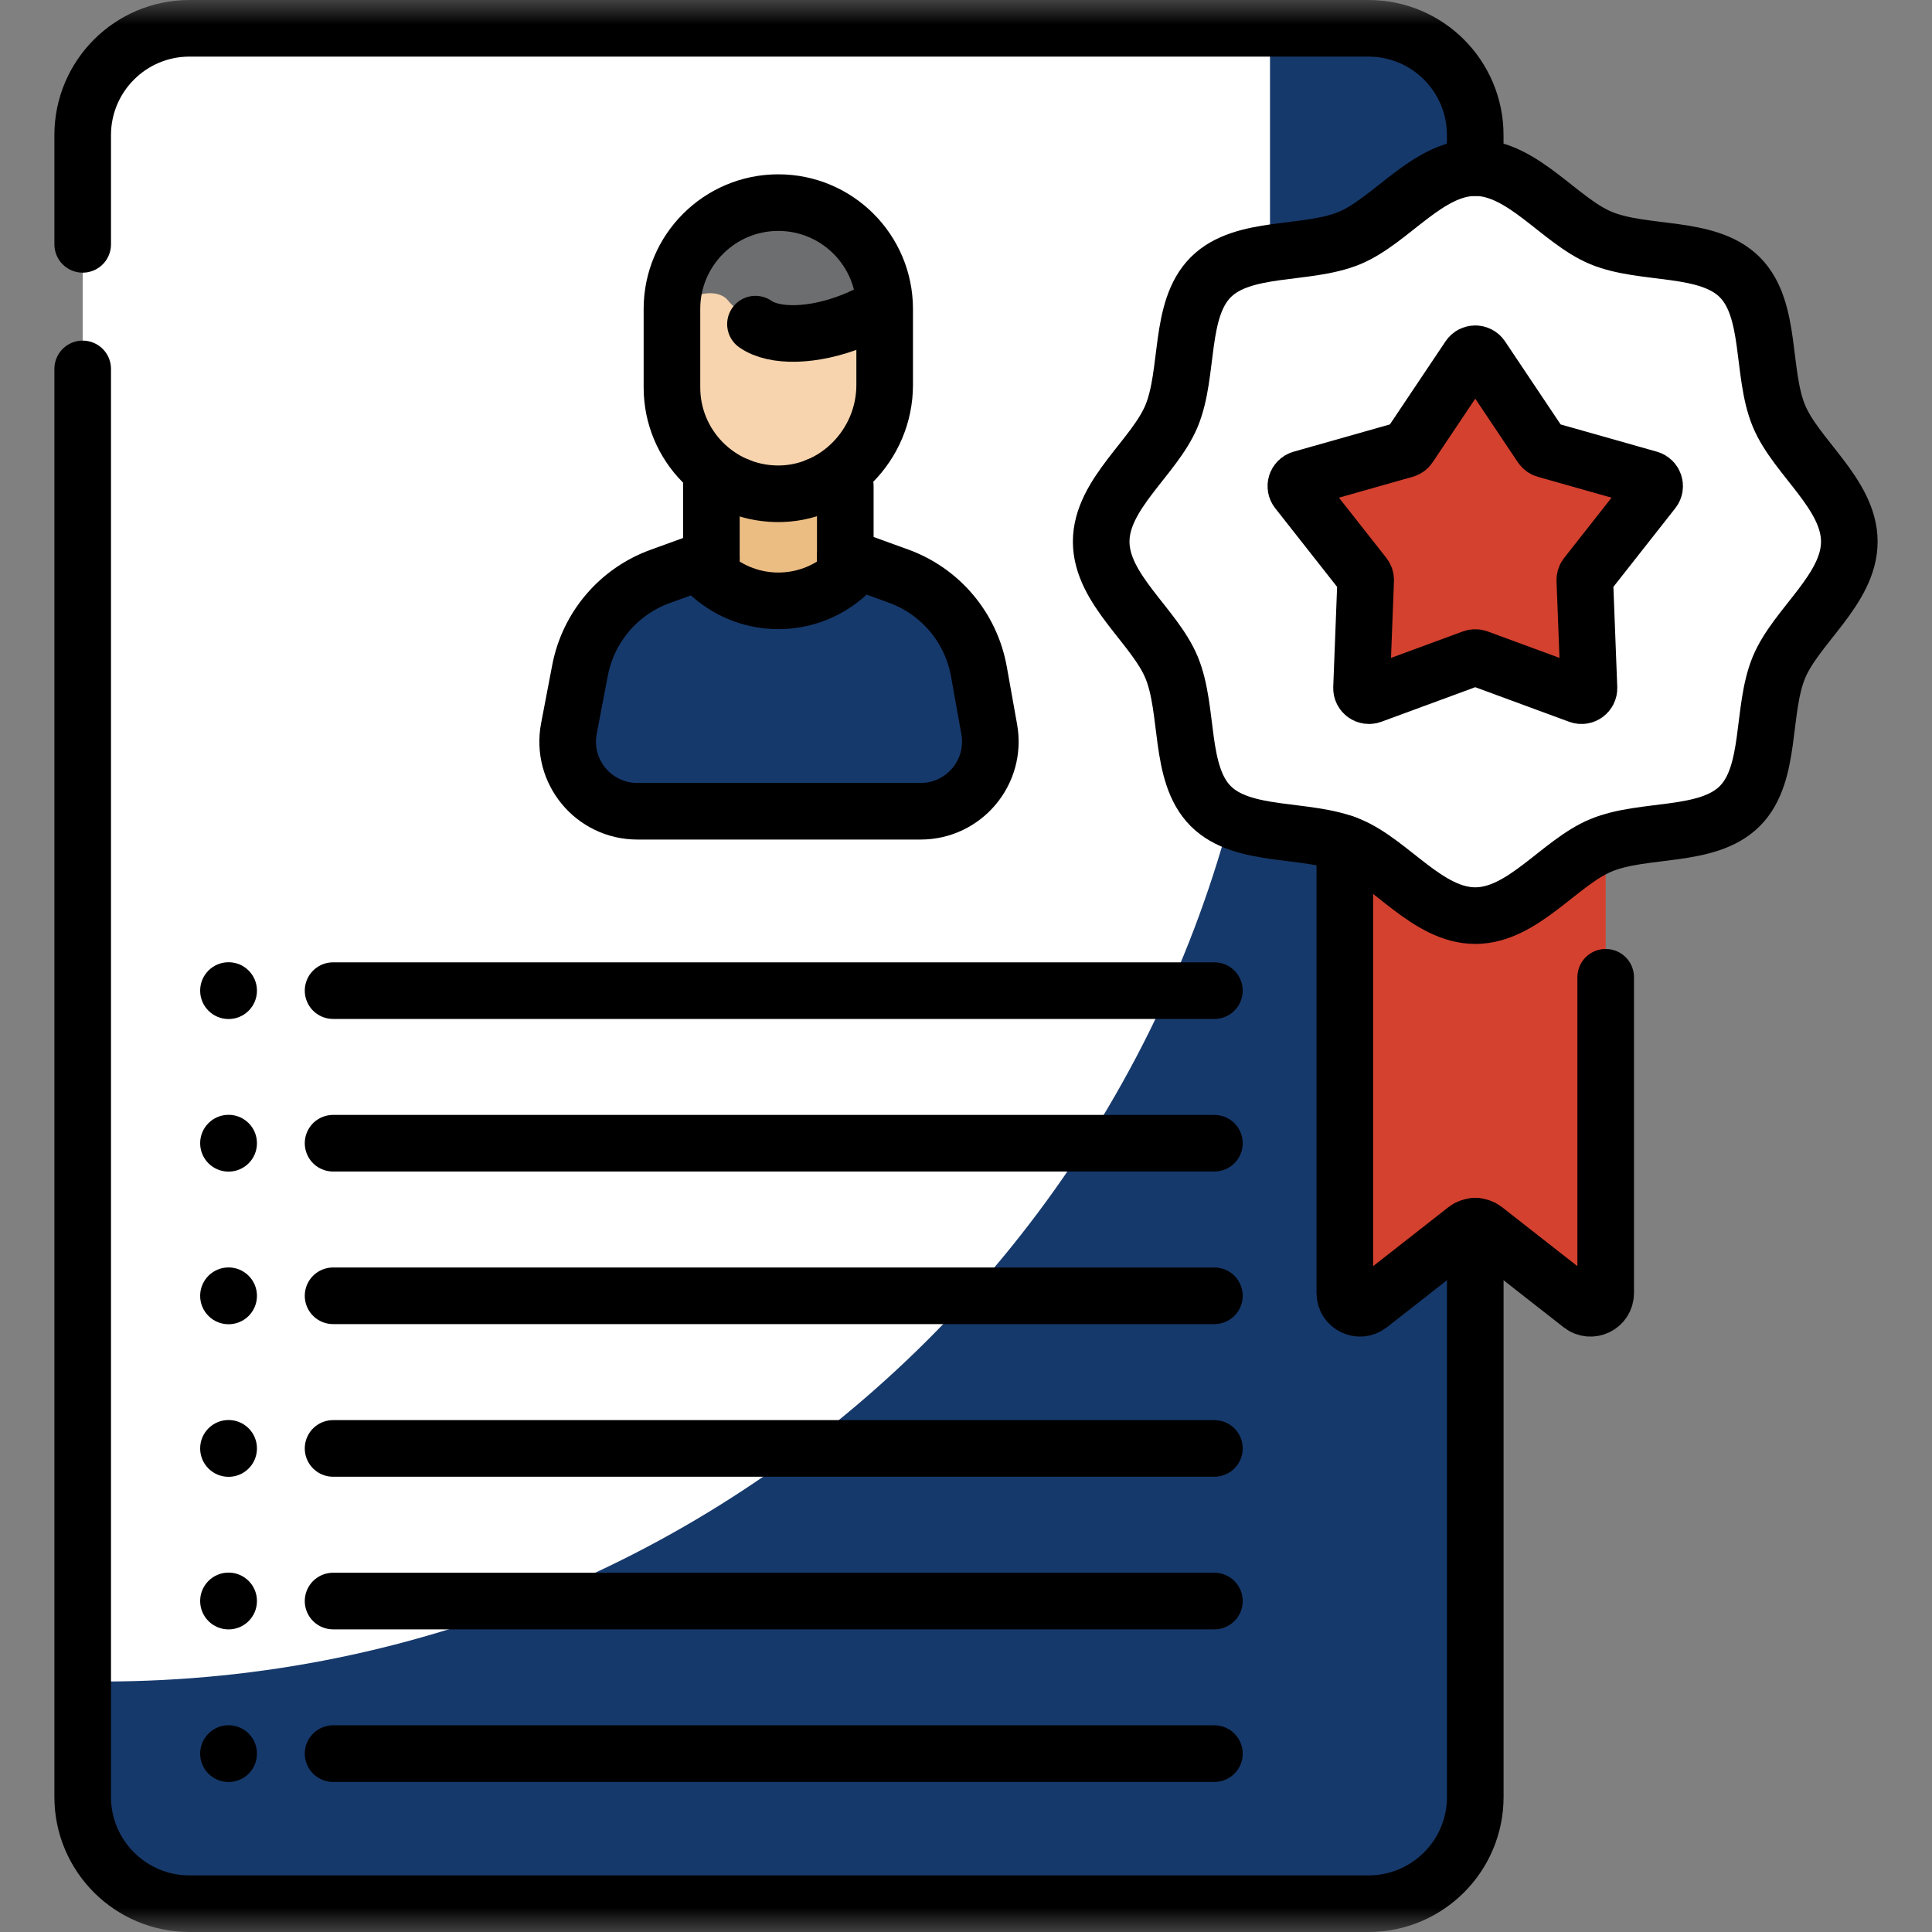 <svg width="40" height="40" viewBox="0 0 40 40" fill="none" xmlns="http://www.w3.org/2000/svg">
<rect x="0" y="0" width="40" height="40" fill="#808080" stroke="none"/>
<mask id="mask0_25_230" style="mask-type:luminance" maskUnits="userSpaceOnUse" x="0" y="0" width="40" height="40">
<path d="M0 0H40V40H0V0Z" fill="white"/>
</mask>
<g mask="url(#mask0_25_230)">
<path d="M28.333 39.414H3.923C2.702 39.414 1.712 38.424 1.712 37.203V2.796C1.712 1.575 2.702 0.585 3.923 0.585H28.333C29.554 0.585 30.544 1.575 30.544 2.796V37.203C30.544 38.424 29.554 39.414 28.333 39.414Z" fill="white"/>
<path d="M28.333 0.586H26.294V10.642C26.294 23.992 15.471 34.814 2.12 34.814H1.712V37.204C1.712 38.424 2.702 39.414 3.923 39.414H28.333C29.554 39.414 30.544 38.424 30.544 37.204V2.796C30.544 1.576 29.554 0.586 28.333 0.586Z" fill="#16396B"/>
<path d="M19.046 16.797H13.182C12.276 16.797 11.594 15.972 11.765 15.083L11.995 13.879C12.061 13.534 12.195 13.212 12.385 12.93C12.685 12.479 13.126 12.127 13.652 11.936L16.131 11.037L18.59 11.929C19.119 12.121 19.561 12.476 19.862 12.93V12.931C20.055 13.22 20.189 13.55 20.253 13.903L20.467 15.1C20.625 15.984 19.945 16.797 19.046 16.797Z" fill="#16396B"/>
<path d="M17.487 11.532L16.1 12.743L14.715 11.532V9.674H17.487V11.532Z" fill="#ECBD83"/>
<path d="M18.303 6.397V7.972C18.303 9.207 17.292 10.247 16.057 10.223C14.861 10.2 13.898 9.223 13.898 8.021V6.397C13.898 5.181 14.884 4.546 16.1 4.546H16.1C17.317 4.546 18.303 5.181 18.303 6.397Z" fill="#F7D4AD"/>
<path d="M13.811 14.671V16.797H13.182C12.276 16.797 11.594 15.972 11.765 15.083L11.995 13.879C12.061 13.534 12.195 13.212 12.385 12.93C13.199 13.092 13.811 13.81 13.811 14.671Z" fill="#16396B"/>
<path d="M19.046 16.797H18.44V14.671C18.44 13.812 19.05 13.094 19.862 12.931C20.055 13.22 20.189 13.55 20.253 13.903L20.467 15.1C20.625 15.984 19.945 16.797 19.046 16.797Z" fill="#16396B"/>
<path d="M18.303 6.29C18.22 6.353 18.159 6.398 18.159 6.398C18.003 6.488 17.833 6.571 17.652 6.644C16.826 6.974 16.018 6.986 15.628 6.713C15.628 6.713 15.22 6.408 15.067 6.214C14.915 6.02 14.429 5.971 14.026 6.398C13.984 6.443 13.941 6.472 13.898 6.49V6.398C13.898 5.181 14.884 4.195 16.102 4.195C16.71 4.195 17.261 4.442 17.66 4.84C18.035 5.215 18.275 5.724 18.303 6.29Z" fill="#6D6E6F"/>
<path d="M32.736 27.019L30.737 25.454C30.623 25.365 30.464 25.365 30.35 25.454L28.351 27.019C28.145 27.18 27.843 27.034 27.843 26.772V15.551C27.843 15.378 27.984 15.237 28.157 15.237H32.93C33.103 15.237 33.244 15.378 33.244 15.551V26.772C33.244 27.034 32.943 27.18 32.736 27.019Z" fill="#D4412F"/>
<path d="M38.286 11.214C38.286 12.2 37.188 12.961 36.832 13.819C36.464 14.707 36.688 16.018 36.018 16.688C35.348 17.358 34.037 17.134 33.148 17.502C32.291 17.858 31.53 18.956 30.544 18.956C29.557 18.956 28.797 17.858 27.939 17.502C27.05 17.134 25.739 17.358 25.069 16.688C24.399 16.018 24.623 14.707 24.255 13.819C23.899 12.961 22.801 12.2 22.801 11.214C22.801 10.228 23.899 9.467 24.255 8.61C24.623 7.721 24.399 6.41 25.069 5.74C25.739 5.07 27.05 5.294 27.939 4.926C28.797 4.57 29.557 3.472 30.544 3.472C31.53 3.472 32.291 4.57 33.148 4.926C34.037 5.295 35.348 5.07 36.018 5.74C36.688 6.41 36.464 7.721 36.832 8.61C37.188 9.467 38.286 10.228 38.286 11.214Z" fill="white"/>
<path d="M30.672 7.392L31.913 9.246C31.933 9.276 31.964 9.298 31.999 9.308L34.146 9.916C34.251 9.946 34.293 10.073 34.225 10.159L32.845 11.913C32.823 11.941 32.811 11.977 32.812 12.014L32.898 14.243C32.902 14.353 32.794 14.432 32.691 14.394L30.597 13.623C30.562 13.611 30.525 13.611 30.49 13.623L28.396 14.394C28.293 14.432 28.185 14.353 28.189 14.243L28.275 12.014C28.276 11.977 28.264 11.941 28.242 11.913L26.862 10.159C26.794 10.073 26.836 9.946 26.941 9.916L29.088 9.308C29.123 9.298 29.154 9.276 29.174 9.246L30.416 7.392C30.477 7.301 30.611 7.301 30.672 7.392Z" fill="#D4412F"/>
<path d="M1.712 5.059V2.797C1.712 1.576 2.702 0.586 3.923 0.586H28.333C29.554 0.586 30.543 1.576 30.543 2.797V3.471" stroke="black" stroke-width="1.172" stroke-miterlimit="10" stroke-linecap="round" stroke-linejoin="round"/>
<path d="M30.544 25.387V37.203C30.544 38.424 29.554 39.414 28.333 39.414H3.923C2.702 39.414 1.712 38.424 1.712 37.203V7.638" stroke="black" stroke-width="1.172" stroke-miterlimit="10" stroke-linecap="round" stroke-linejoin="round"/>
<path d="M14.728 11.55L13.666 11.935C12.809 12.246 12.18 12.985 12.009 13.879L11.779 15.082C11.608 15.972 12.29 16.796 13.196 16.796H16.145H19.06C19.958 16.796 20.639 15.984 20.481 15.1L20.267 13.903C20.104 12.995 19.471 12.243 18.604 11.928L17.501 11.528" stroke="black" stroke-width="1.172" stroke-miterlimit="10" stroke-linecap="round" stroke-linejoin="round"/>
<path d="M16.926 10.061H17.501V11.529V11.919V11.92C16.706 12.613 15.522 12.613 14.728 11.919V11.551V10.061H15.284" stroke="black" stroke-width="1.172" stroke-miterlimit="10" stroke-linecap="round" stroke-linejoin="round"/>
<path d="M18.316 6.397V7.972C18.316 9.207 17.306 10.247 16.071 10.223C14.874 10.2 13.912 9.223 13.912 8.021V6.397C13.912 5.181 14.898 4.195 16.114 4.195C17.33 4.195 18.316 5.181 18.316 6.397Z" stroke="black" stroke-width="1.172" stroke-miterlimit="10" stroke-linecap="round" stroke-linejoin="round"/>
<path d="M15.641 6.711C16.031 6.985 16.838 6.973 17.664 6.642C17.845 6.57 18.014 6.487 18.17 6.397" stroke="black" stroke-width="1.172" stroke-miterlimit="10" stroke-linecap="round" stroke-linejoin="round"/>
<path d="M6.896 26.828H25.143" stroke="black" stroke-width="1.172" stroke-miterlimit="10" stroke-linecap="round" stroke-linejoin="round"/>
<path d="M6.896 29.988H25.143" stroke="black" stroke-width="1.172" stroke-miterlimit="10" stroke-linecap="round" stroke-linejoin="round"/>
<path d="M6.896 33.148H25.143" stroke="black" stroke-width="1.172" stroke-miterlimit="10" stroke-linecap="round" stroke-linejoin="round"/>
<path d="M6.896 36.307H25.143" stroke="black" stroke-width="1.172" stroke-miterlimit="10" stroke-linecap="round" stroke-linejoin="round"/>
<path d="M6.896 20.51H25.143" stroke="black" stroke-width="1.172" stroke-miterlimit="10" stroke-linecap="round" stroke-linejoin="round"/>
<path d="M6.896 23.669H25.143" stroke="black" stroke-width="1.172" stroke-miterlimit="10" stroke-linecap="round" stroke-linejoin="round"/>
<path d="M5.32 26.829C5.32 27.154 5.057 27.417 4.732 27.417C4.407 27.417 4.144 27.154 4.144 26.829C4.144 26.504 4.407 26.241 4.732 26.241C5.057 26.241 5.32 26.504 5.32 26.829Z" fill="black"/>
<path d="M5.32 20.51C5.32 20.835 5.057 21.098 4.732 21.098C4.407 21.098 4.144 20.835 4.144 20.51C4.144 20.185 4.407 19.922 4.732 19.922C5.057 19.922 5.32 20.185 5.32 20.51Z" fill="black"/>
<path d="M5.32 23.669C5.32 23.994 5.057 24.257 4.732 24.257C4.407 24.257 4.144 23.994 4.144 23.669C4.144 23.344 4.407 23.081 4.732 23.081C5.057 23.081 5.32 23.344 5.32 23.669Z" fill="black"/>
<path d="M5.32 29.988C5.32 30.313 5.057 30.576 4.732 30.576C4.407 30.576 4.144 30.313 4.144 29.988C4.144 29.663 4.407 29.4 4.732 29.4C5.057 29.4 5.32 29.663 5.32 29.988Z" fill="black"/>
<path d="M5.32 33.147C5.32 33.472 5.057 33.735 4.732 33.735C4.407 33.735 4.144 33.472 4.144 33.147C4.144 32.822 4.407 32.559 4.732 32.559C5.057 32.559 5.32 32.822 5.32 33.147Z" fill="black"/>
<path d="M5.32 36.307C5.32 36.632 5.057 36.895 4.732 36.895C4.407 36.895 4.144 36.632 4.144 36.307C4.144 35.982 4.407 35.719 4.732 35.719C5.057 35.719 5.32 35.982 5.32 36.307Z" fill="black"/>
<path d="M27.843 17.464V26.772C27.843 27.034 28.144 27.181 28.351 27.02L30.35 25.454C30.406 25.41 30.475 25.388 30.544 25.388C30.612 25.388 30.681 25.41 30.737 25.454L32.736 27.02C32.943 27.181 33.244 27.034 33.244 26.772V20.233" stroke="black" stroke-width="1.172" stroke-miterlimit="10" stroke-linecap="round" stroke-linejoin="round"/>
<path d="M38.288 11.214C38.288 12.2 37.186 12.96 36.831 13.818C36.462 14.707 36.69 16.02 36.02 16.69C35.35 17.36 34.037 17.132 33.148 17.501C32.29 17.856 31.53 18.957 30.544 18.957C29.557 18.957 28.797 17.856 27.94 17.501C27.051 17.132 25.738 17.36 25.067 16.69C24.398 16.02 24.625 14.707 24.256 13.818C23.901 12.96 22.799 12.2 22.799 11.214C22.799 10.228 23.901 9.468 24.256 8.611C24.625 7.722 24.398 6.409 25.068 5.739C25.738 5.069 27.051 5.296 27.94 4.928C28.797 4.572 29.557 3.471 30.544 3.471C31.53 3.471 32.29 4.572 33.148 4.928C34.037 5.296 35.35 5.069 36.02 5.739C36.69 6.409 36.462 7.722 36.831 8.611C37.186 9.468 38.288 10.228 38.288 11.214Z" stroke="black" stroke-width="1.172" stroke-miterlimit="10" stroke-linecap="round" stroke-linejoin="round"/>
<path d="M30.672 7.392L31.913 9.246C31.933 9.276 31.964 9.298 31.999 9.308L34.146 9.916C34.251 9.946 34.293 10.073 34.225 10.159L32.845 11.913C32.823 11.941 32.811 11.977 32.812 12.014L32.898 14.243C32.902 14.353 32.794 14.432 32.691 14.394L30.597 13.623C30.562 13.611 30.525 13.611 30.49 13.623L28.396 14.394C28.293 14.432 28.185 14.353 28.189 14.243L28.275 12.014C28.276 11.977 28.264 11.941 28.242 11.913L26.862 10.159C26.794 10.073 26.836 9.946 26.941 9.916L29.088 9.308C29.123 9.298 29.154 9.276 29.174 9.246L30.416 7.392C30.477 7.301 30.611 7.301 30.672 7.392Z" stroke="black" stroke-width="1.172" stroke-miterlimit="10" stroke-linecap="round" stroke-linejoin="round"/>
</g>
</svg>
